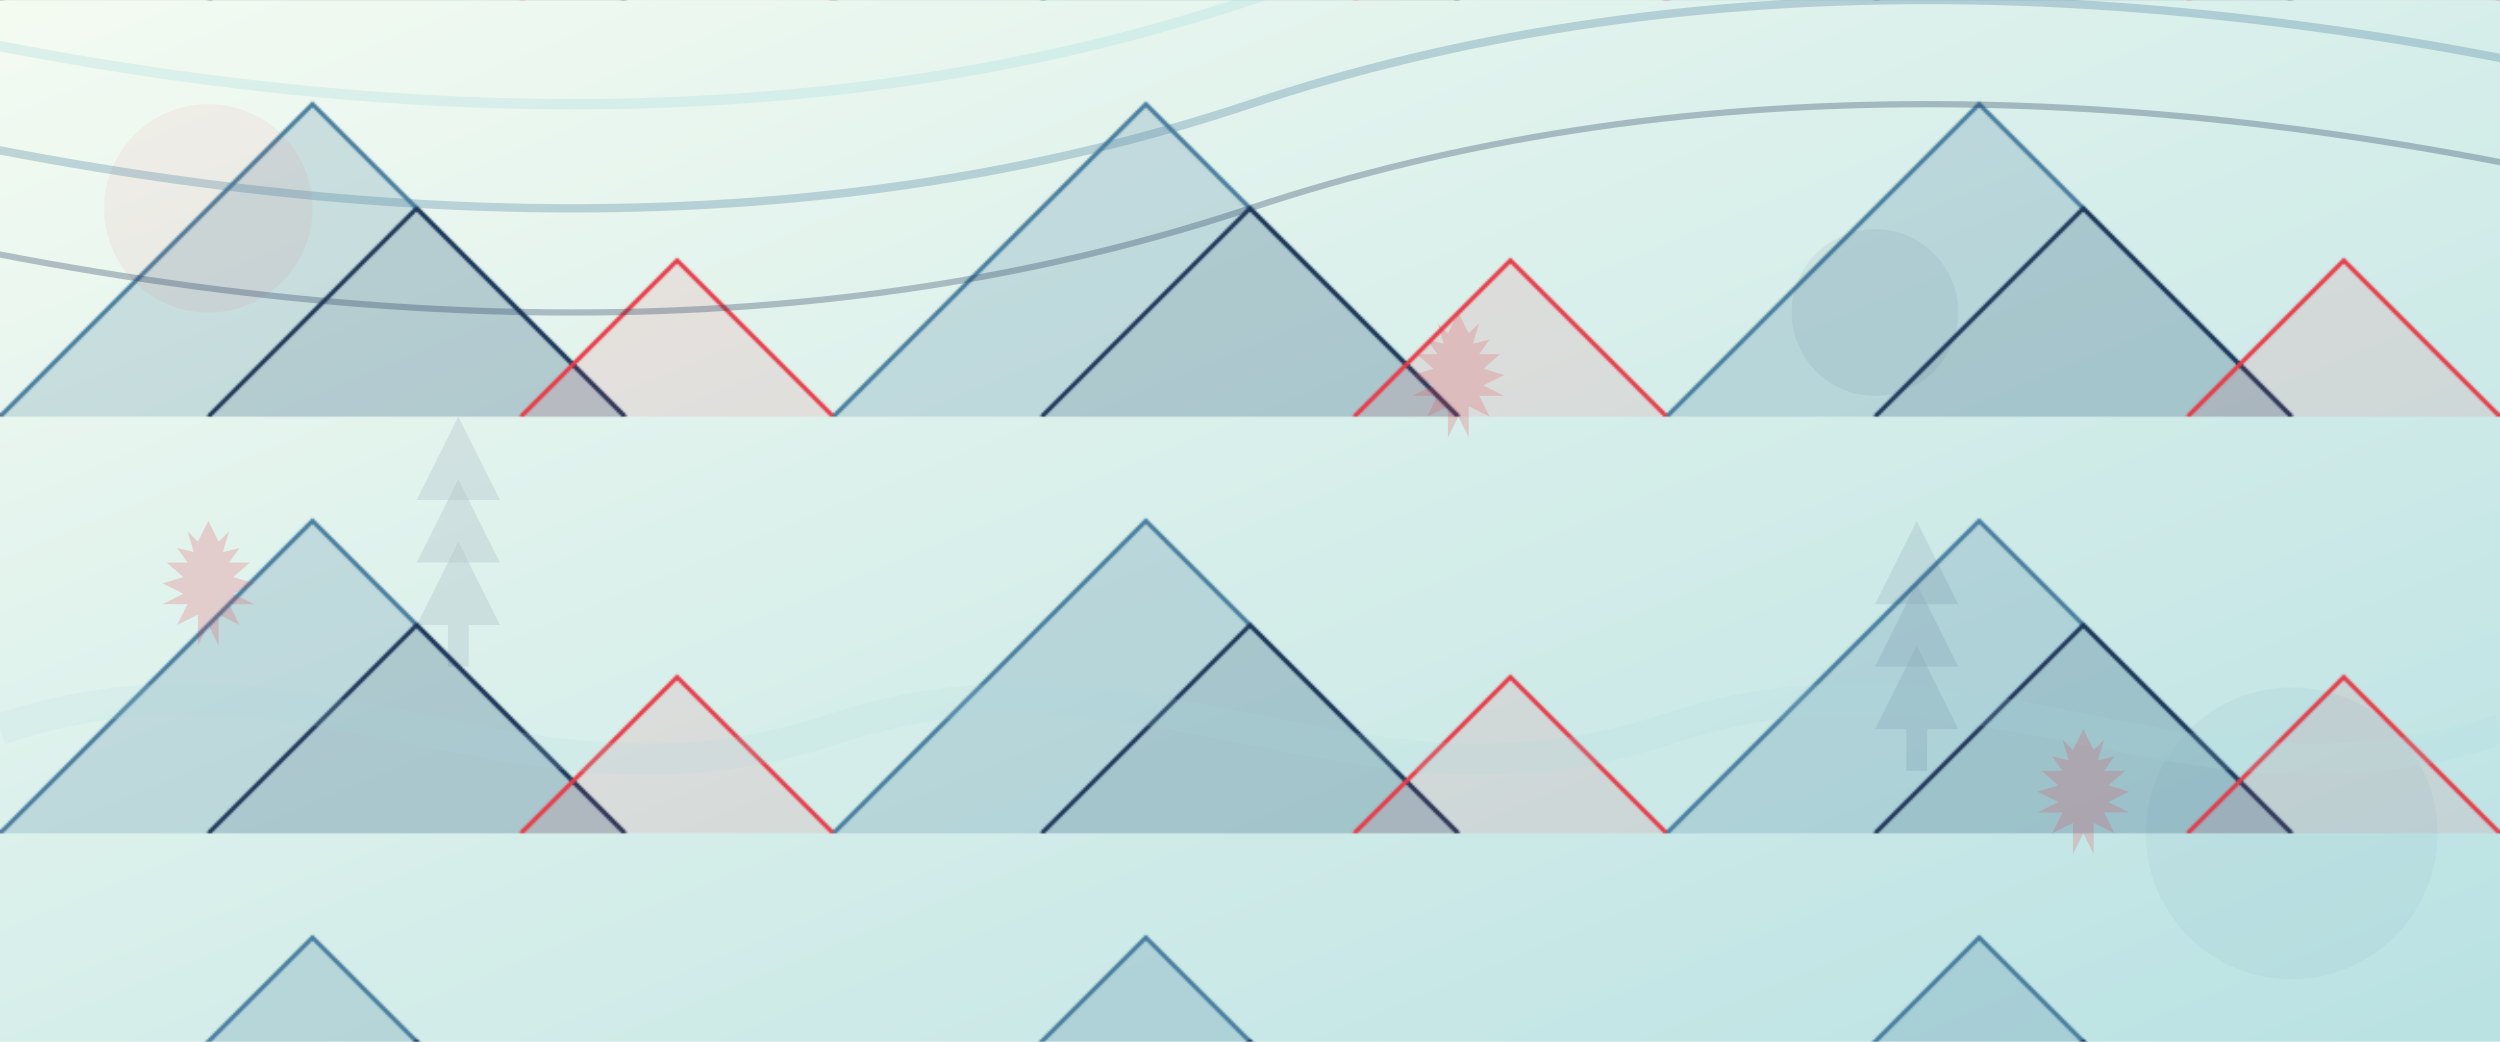 <svg width="1200" height="500" viewBox="0 0 1200 500" xmlns="http://www.w3.org/2000/svg">
  <!-- Background gradient -->
  <defs>
    <linearGradient id="bgGradient" x1="0%" y1="0%" x2="100%" y2="100%">
      <stop offset="0%" stop-color="#f1faee" stop-opacity="0.8"/>
      <stop offset="100%" stop-color="#a8dadc" stop-opacity="0.8"/>
    </linearGradient>
    
    <!-- Mountain pattern -->
    <pattern id="mountainPattern" x="0" y="0" width="400" height="200" patternUnits="userSpaceOnUse">
      <!-- Large mountain -->
      <path d="M0 200 L150 50 L300 200" stroke="#457b9d" stroke-width="2" fill="#457b9d" fill-opacity="0.2"/>
      <!-- Medium mountain -->
      <path d="M100 200 L200 100 L300 200" stroke="#1d3557" stroke-width="2" fill="#1d3557" fill-opacity="0.1"/>
      <!-- Small mountain -->
      <path d="M250 200 L325 125 L400 200" stroke="#e63946" stroke-width="2" fill="#e63946" fill-opacity="0.1"/>
    </pattern>
  </defs>
  
  <!-- Background rectangle -->
  <rect width="100%" height="100%" fill="url(#bgGradient)"/>
  
  <!-- Mountain layers -->
  <rect width="100%" height="100%" fill="url(#mountainPattern)"/>
  
  <!-- Abstract geometric shapes -->
  <g opacity="0.3">
    <!-- Circles -->
    <circle cx="100" cy="100" r="50" fill="#e63946" opacity="0.2"/>
    <circle cx="1100" cy="400" r="70" fill="#457b9d" opacity="0.2"/>
    <circle cx="900" cy="150" r="40" fill="#1d3557" opacity="0.2"/>
    
    <!-- Wavy line representing river -->
    <path d="M0 350 C150 300, 250 400, 400 350 C550 300, 650 400, 800 350 C950 300, 1050 400, 1200 350" 
          stroke="#a8dadc" stroke-width="15" fill="none" opacity="0.5"/>
    
    <!-- Triangles representing pine trees -->
    <g transform="translate(200, 200)">
      <path d="M0 40 L20 0 L40 40 Z" fill="#1d3557" opacity="0.3"/>
      <path d="M0 70 L20 30 L40 70 Z" fill="#1d3557" opacity="0.3"/>
      <path d="M0 100 L20 60 L40 100 Z" fill="#1d3557" opacity="0.3"/>
      <rect x="15" y="100" width="10" height="20" fill="#1d3557" opacity="0.3"/>
    </g>
    
    <g transform="translate(900, 250)">
      <path d="M0 40 L20 0 L40 40 Z" fill="#1d3557" opacity="0.3"/>
      <path d="M0 70 L20 30 L40 70 Z" fill="#1d3557" opacity="0.3"/>
      <path d="M0 100 L20 60 L40 100 Z" fill="#1d3557" opacity="0.3"/>
      <rect x="15" y="100" width="10" height="20" fill="#1d3557" opacity="0.3"/>
    </g>
  </g>
  
  <!-- Small maple leaves scattered throughout -->
  <g opacity="0.2">
    <path d="M100 250 L105 260 L110 255 L107 265 L115 263 L110 270 L120 270 L112 277 L122 280 L112 285 L122 290 L110 290 L115 300 L105 295 L105 310 L100 300 L95 310 L95 295 L85 300 L90 290 L78 290 L88 285 L78 280 L88 277 L80 270 L90 270 L85 263 L93 265 L90 255 L95 260 Z" fill="#e63946"/>
    
    <path d="M700 150 L705 160 L710 155 L707 165 L715 163 L710 170 L720 170 L712 177 L722 180 L712 185 L722 190 L710 190 L715 200 L705 195 L705 210 L700 200 L695 210 L695 195 L685 200 L690 190 L678 190 L688 185 L678 180 L688 177 L680 170 L690 170 L685 163 L693 165 L690 155 L695 160 Z" fill="#e63946"/>
    
    <path d="M1000 350 L1005 360 L1010 355 L1007 365 L1015 363 L1010 370 L1020 370 L1012 377 L1022 380 L1012 385 L1022 390 L1010 390 L1015 400 L1005 395 L1005 410 L1000 400 L995 410 L995 395 L985 400 L990 390 L978 390 L988 385 L978 380 L988 377 L980 370 L990 370 L985 363 L993 365 L990 355 L995 360 Z" fill="#e63946"/>
  </g>
  
  <!-- Northern lights effect -->
  <g opacity="0.3">
    <path d="M-100 0 Q300 100, 600 0 Q900 -100, 1300 0" stroke="#a8dadc" stroke-width="5" fill="none"/>
    <path d="M-100 50 Q300 150, 600 50 Q900 -50, 1300 50" stroke="#457b9d" stroke-width="4" fill="none"/>
    <path d="M-100 100 Q300 200, 600 100 Q900 0, 1300 100" stroke="#1d3557" stroke-width="3" fill="none"/>
  </g>
</svg>
